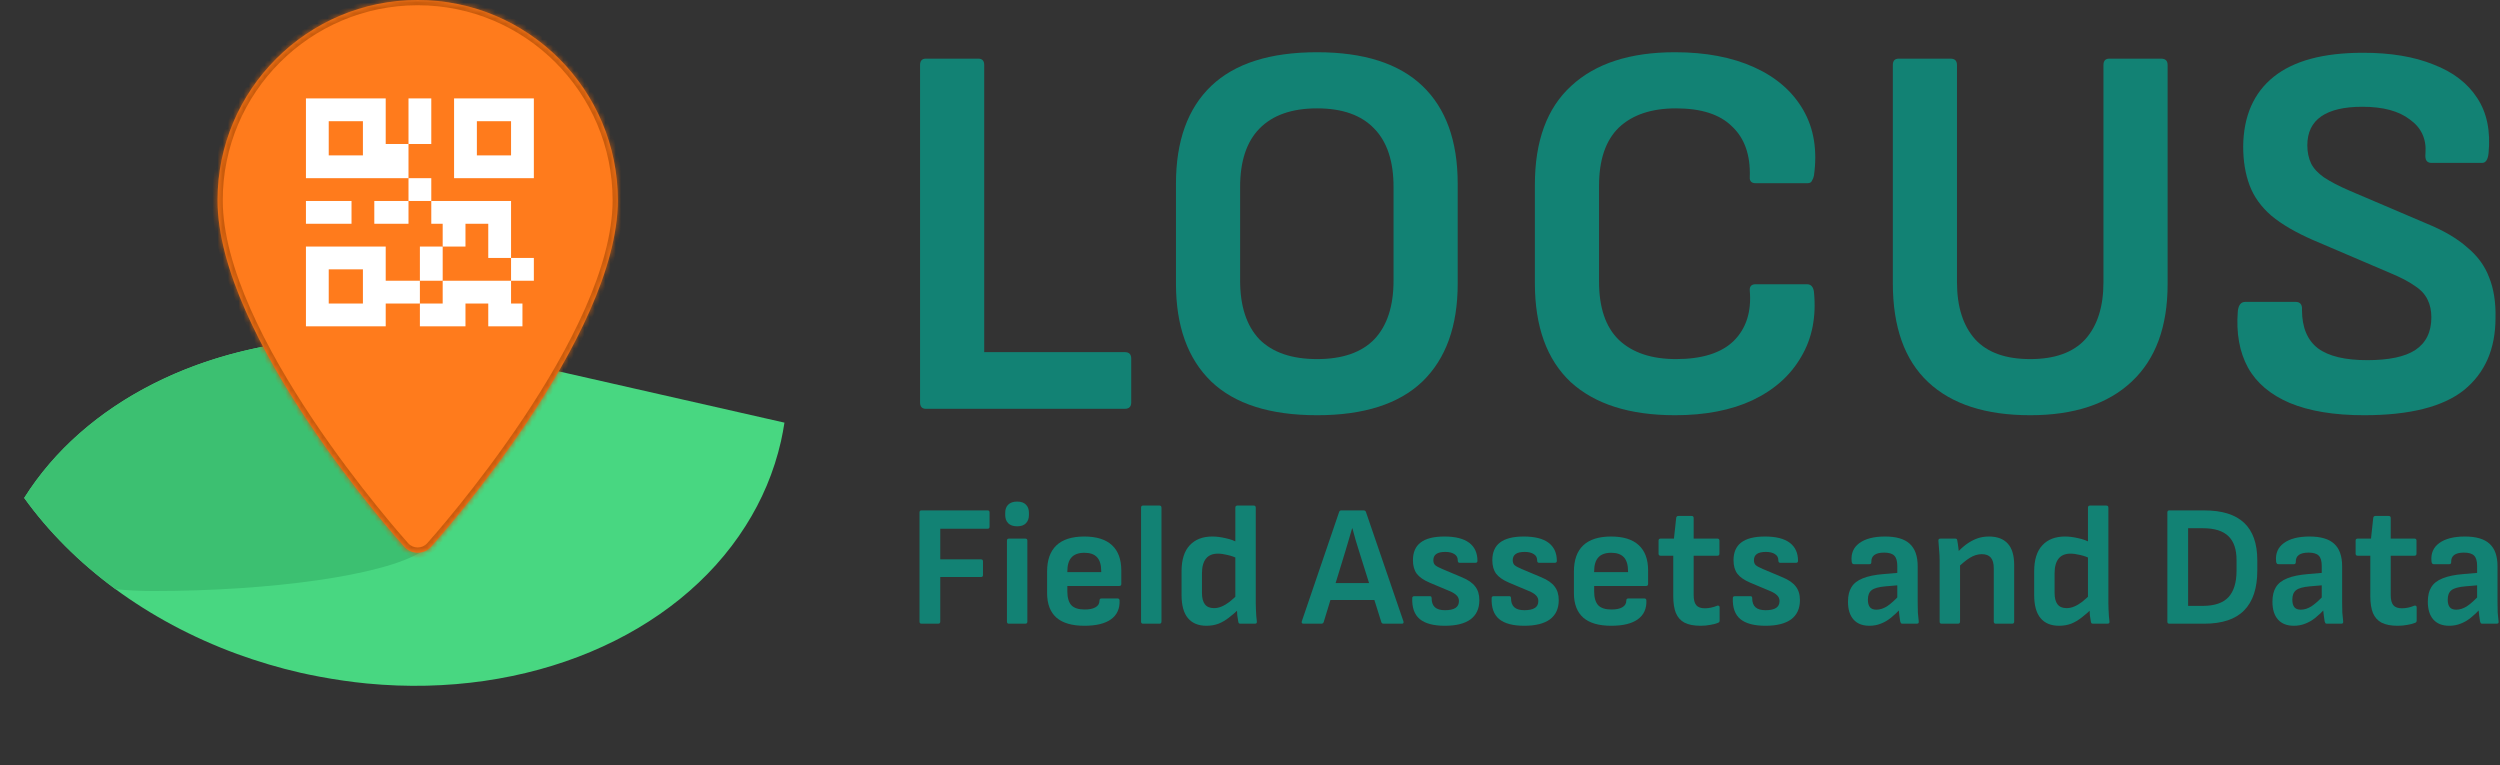 <svg width="477" height="146" viewBox="0 0 477 146" fill="none" xmlns="http://www.w3.org/2000/svg">
<rect x="0" y="0" width="477" height="146" fill="#333333" stroke="none"/>
<path d="M176.67 78C175.922 78 175.548 77.592 175.548 76.776V12.414C175.548 11.598 175.922 11.19 176.67 11.19H186.666C187.414 11.19 187.788 11.598 187.788 12.414V67.188H214.614C215.43 67.188 215.838 67.596 215.838 68.412V76.776C215.838 77.592 215.43 78 214.614 78H176.67Z" fill="#128274"/>
<path d="M251.303 79.224C242.327 79.224 235.595 77.082 231.107 72.798C226.619 68.446 224.375 62.224 224.375 54.132V35.058C224.375 26.898 226.619 20.676 231.107 16.392C235.595 12.108 242.327 9.966 251.303 9.966C260.211 9.966 266.909 12.108 271.397 16.392C275.885 20.676 278.129 26.898 278.129 35.058V54.132C278.129 62.224 275.885 68.446 271.397 72.798C266.909 77.082 260.211 79.224 251.303 79.224ZM251.303 68.514C256.131 68.514 259.769 67.256 262.217 64.74C264.665 62.156 265.889 58.416 265.889 53.52V35.67C265.889 30.774 264.665 27.068 262.217 24.552C259.769 21.968 256.131 20.676 251.303 20.676C246.475 20.676 242.803 21.968 240.287 24.552C237.839 27.068 236.615 30.774 236.615 35.67V53.52C236.615 58.416 237.839 62.156 240.287 64.74C242.803 67.256 246.475 68.514 251.303 68.514Z" fill="#128274"/>
<path d="M319.579 79.224C310.943 79.224 304.313 77.116 299.689 72.9C295.133 68.616 292.855 62.326 292.855 54.03V35.262C292.855 26.898 295.167 20.608 299.791 16.392C304.415 12.108 311.011 9.966 319.579 9.966C325.427 9.966 330.459 10.918 334.675 12.822C338.891 14.726 342.019 17.446 344.059 20.982C346.099 24.518 346.779 28.7 346.099 33.528C346.031 33.868 345.895 34.208 345.691 34.548C345.555 34.82 345.283 34.956 344.875 34.956H334.981C334.165 34.956 333.791 34.548 333.859 33.732C333.995 29.584 332.873 26.388 330.493 24.144C328.181 21.832 324.611 20.676 319.783 20.676C315.091 20.676 311.453 21.9 308.869 24.348C306.353 26.796 305.095 30.502 305.095 35.466V53.724C305.095 58.688 306.353 62.394 308.869 64.842C311.453 67.29 315.091 68.514 319.783 68.514C324.747 68.514 328.419 67.358 330.799 65.046C333.179 62.666 334.199 59.47 333.859 55.458C333.791 54.642 334.165 54.234 334.981 54.234H344.773C345.521 54.234 345.963 54.71 346.099 55.662C346.575 60.422 345.759 64.57 343.651 68.106C341.611 71.642 338.517 74.396 334.369 76.368C330.289 78.272 325.359 79.224 319.579 79.224Z" fill="#128274"/>
<path d="M387.366 79.224C378.866 79.224 372.372 77.116 367.884 72.9C363.396 68.684 361.152 62.394 361.152 54.03V12.414C361.152 11.598 361.526 11.19 362.274 11.19H372.168C372.576 11.19 372.882 11.292 373.086 11.496C373.29 11.7 373.392 12.006 373.392 12.414V53.826C373.392 58.518 374.548 62.156 376.86 64.74C379.172 67.256 382.674 68.514 387.366 68.514C392.058 68.514 395.56 67.256 397.872 64.74C400.184 62.156 401.34 58.518 401.34 53.826V12.414C401.34 11.598 401.714 11.19 402.462 11.19H412.356C413.172 11.19 413.58 11.598 413.58 12.414V54.234C413.58 62.326 411.302 68.514 406.746 72.798C402.19 77.082 395.73 79.224 387.366 79.224Z" fill="#128274"/>
<path d="M451.051 79.224C445.339 79.224 440.613 78.442 436.873 76.878C433.201 75.314 430.549 73.07 428.917 70.146C427.285 67.154 426.639 63.55 426.979 59.334C427.115 58.178 427.591 57.6 428.407 57.6H437.995C438.879 57.6 439.287 58.11 439.219 59.13C439.219 62.462 440.239 64.91 442.279 66.474C444.319 67.97 447.447 68.718 451.663 68.718C455.811 68.718 458.871 68.072 460.843 66.78C462.883 65.42 463.903 63.346 463.903 60.558C463.903 59.266 463.665 58.144 463.189 57.192C462.713 56.172 461.897 55.288 460.741 54.54C459.585 53.724 458.021 52.908 456.049 52.092L441.259 45.768C437.995 44.34 435.377 42.81 433.405 41.178C431.433 39.478 430.039 37.54 429.223 35.364C428.407 33.188 427.999 30.706 427.999 27.918C428.067 22.138 430.005 17.718 433.813 14.658C437.621 11.598 443.299 10.068 450.847 10.068C456.151 10.068 460.639 10.816 464.311 12.312C468.051 13.74 470.839 15.882 472.675 18.738C474.511 21.526 475.225 25.028 474.817 29.244C474.681 30.468 474.273 31.08 473.593 31.08H463.903C463.495 31.08 463.189 30.944 462.985 30.672C462.781 30.4 462.713 29.924 462.781 29.244C462.985 26.524 461.999 24.382 459.823 22.818C457.715 21.186 454.689 20.37 450.745 20.37C447.277 20.37 444.659 20.982 442.891 22.206C441.123 23.43 440.239 25.266 440.239 27.714C440.239 29.006 440.477 30.162 440.953 31.182C441.429 32.134 442.245 33.018 443.401 33.834C444.625 34.65 446.257 35.5 448.297 36.384L462.883 42.606C466.215 43.966 468.833 45.496 470.737 47.196C472.709 48.828 474.103 50.732 474.919 52.908C475.803 55.084 476.211 57.668 476.143 60.66C476.143 66.576 474.137 71.166 470.125 74.43C466.113 77.626 459.755 79.224 451.051 79.224Z" fill="#128274"/>
<path d="M175.805 119C175.563 119 175.442 118.868 175.442 118.604V97.781C175.442 97.517 175.563 97.385 175.805 97.385H188.444C188.686 97.385 188.807 97.517 188.807 97.781V100.487C188.807 100.751 188.686 100.883 188.444 100.883H179.402V106.724H187.19C187.432 106.724 187.553 106.856 187.553 107.12V109.727C187.553 109.969 187.432 110.09 187.19 110.09H179.402V118.604C179.402 118.868 179.27 119 179.006 119H175.805Z" fill="#128274"/>
<path d="M192.49 119C192.248 119 192.127 118.868 192.127 118.604V103.16C192.127 102.896 192.248 102.764 192.49 102.764H195.625C195.889 102.764 196.021 102.896 196.021 103.16V118.604C196.021 118.868 195.889 119 195.625 119H192.49ZM194.074 100.421C193.326 100.421 192.754 100.223 192.358 99.827C191.984 99.431 191.797 98.925 191.797 98.309V97.814C191.797 97.176 191.984 96.67 192.358 96.296C192.754 95.9 193.326 95.702 194.074 95.702C194.822 95.702 195.383 95.9 195.757 96.296C196.131 96.67 196.318 97.176 196.318 97.814V98.309C196.318 98.925 196.131 99.431 195.757 99.827C195.383 100.223 194.822 100.421 194.074 100.421Z" fill="#128274"/>
<path d="M206.915 119.396C204.539 119.396 202.757 118.879 201.569 117.845C200.381 116.789 199.787 115.227 199.787 113.159V109.067C199.787 106.867 200.37 105.206 201.536 104.084C202.724 102.94 204.506 102.368 206.882 102.368C209.214 102.368 210.974 102.918 212.162 104.018C213.35 105.118 213.944 106.724 213.944 108.836V111.41C213.944 111.674 213.812 111.806 213.548 111.806H203.648V112.796C203.648 114.006 203.901 114.897 204.407 115.469C204.935 116.019 205.782 116.294 206.948 116.294C207.85 116.294 208.543 116.151 209.027 115.865C209.533 115.579 209.786 115.15 209.786 114.578C209.786 114.314 209.918 114.182 210.182 114.182H213.218C213.46 114.182 213.592 114.303 213.614 114.545C213.68 116.129 213.13 117.339 211.964 118.175C210.82 118.989 209.137 119.396 206.915 119.396ZM203.648 109.166H210.116V109.001C210.116 107.791 209.852 106.9 209.324 106.328C208.796 105.756 207.993 105.47 206.915 105.47C205.793 105.47 204.968 105.767 204.44 106.361C203.912 106.933 203.648 107.824 203.648 109.034V109.166Z" fill="#128274"/>
<path d="M218.078 119C217.836 119 217.715 118.868 217.715 118.604V96.857C217.715 96.593 217.836 96.461 218.078 96.461H221.213C221.477 96.461 221.609 96.593 221.609 96.857V118.604C221.609 118.868 221.477 119 221.213 119H218.078Z" fill="#128274"/>
<path d="M230.193 119.396C228.653 119.396 227.476 118.912 226.662 117.944C225.848 116.976 225.441 115.502 225.441 113.522V109.034C225.441 106.812 225.958 105.151 226.992 104.051C228.026 102.929 229.467 102.368 231.315 102.368C232.107 102.368 232.965 102.478 233.889 102.698C234.813 102.896 235.55 103.171 236.1 103.523L236.232 106.625C235.616 106.295 234.956 106.053 234.252 105.899C233.548 105.723 232.921 105.635 232.371 105.635C231.359 105.635 230.6 105.954 230.094 106.592C229.588 107.23 229.335 108.165 229.335 109.397V113.126C229.335 114.094 229.522 114.82 229.896 115.304C230.27 115.788 230.842 116.03 231.612 116.03C232.118 116.03 232.602 115.931 233.064 115.733C233.548 115.535 234.054 115.238 234.582 114.842C235.11 114.424 235.704 113.885 236.364 113.225L236.496 116.096C235.836 116.734 235.176 117.306 234.516 117.812C233.878 118.318 233.207 118.714 232.503 119C231.799 119.264 231.029 119.396 230.193 119.396ZM236.694 119C236.584 119 236.485 118.978 236.397 118.934C236.331 118.868 236.287 118.769 236.265 118.637C236.199 118.285 236.133 117.867 236.067 117.383C236.023 116.899 236.001 116.481 236.001 116.129L235.704 114.38V96.857C235.704 96.593 235.836 96.461 236.1 96.461H239.202C239.466 96.461 239.598 96.593 239.598 96.857V115.073C239.598 115.447 239.609 115.854 239.631 116.294C239.653 116.712 239.675 117.119 239.697 117.515C239.741 117.911 239.774 118.241 239.796 118.505C239.862 118.835 239.741 119 239.433 119H236.694Z" fill="#128274"/>
<path d="M248.707 119C248.421 119 248.311 118.857 248.377 118.571L255.505 97.682C255.571 97.484 255.714 97.385 255.934 97.385H260.158C260.4 97.385 260.554 97.484 260.62 97.682L267.781 118.571C267.825 118.703 267.814 118.813 267.748 118.901C267.704 118.967 267.616 119 267.484 119H263.986C263.766 119 263.623 118.901 263.557 118.703L259.3 105.14C259.08 104.414 258.86 103.699 258.64 102.995C258.442 102.269 258.244 101.543 258.046 100.817H257.98C257.782 101.521 257.573 102.236 257.353 102.962C257.155 103.666 256.946 104.37 256.726 105.074L252.568 118.67C252.502 118.89 252.348 119 252.106 119H248.707ZM253.228 114.479L253.987 111.245H262.006L262.798 114.479H253.228Z" fill="#128274"/>
<path d="M275.694 119.396C273.516 119.396 271.91 118.967 270.876 118.109C269.864 117.251 269.391 115.92 269.457 114.116C269.457 113.874 269.589 113.753 269.853 113.753H272.823C273.043 113.753 273.153 113.874 273.153 114.116C273.153 114.908 273.362 115.491 273.78 115.865C274.198 116.239 274.836 116.426 275.694 116.426C276.596 116.426 277.267 116.283 277.707 115.997C278.147 115.711 278.367 115.271 278.367 114.677C278.367 114.259 278.224 113.907 277.938 113.621C277.652 113.313 277.19 113.027 276.552 112.763L272.79 111.179C271.646 110.695 270.821 110.123 270.315 109.463C269.831 108.803 269.589 107.945 269.589 106.889C269.589 105.393 270.073 104.271 271.041 103.523C272.031 102.753 273.549 102.368 275.595 102.368C277.685 102.368 279.258 102.764 280.314 103.556C281.37 104.348 281.898 105.503 281.898 107.021C281.898 107.263 281.766 107.384 281.502 107.384H278.532C278.422 107.384 278.323 107.351 278.235 107.285C278.169 107.197 278.136 107.054 278.136 106.856C278.136 106.372 277.927 105.998 277.509 105.734C277.091 105.448 276.508 105.305 275.76 105.305C274.99 105.305 274.418 105.437 274.044 105.701C273.67 105.965 273.483 106.361 273.483 106.889C273.483 107.285 273.593 107.593 273.813 107.813C274.055 108.033 274.517 108.286 275.199 108.572L278.961 110.156C280.127 110.64 280.963 111.223 281.469 111.905C281.997 112.565 282.261 113.434 282.261 114.512C282.261 116.118 281.7 117.339 280.578 118.175C279.456 118.989 277.828 119.396 275.694 119.396Z" fill="#128274"/>
<path d="M290.841 119.396C288.663 119.396 287.057 118.967 286.023 118.109C285.011 117.251 284.538 115.92 284.604 114.116C284.604 113.874 284.736 113.753 285 113.753H287.97C288.19 113.753 288.3 113.874 288.3 114.116C288.3 114.908 288.509 115.491 288.927 115.865C289.345 116.239 289.983 116.426 290.841 116.426C291.743 116.426 292.414 116.283 292.854 115.997C293.294 115.711 293.514 115.271 293.514 114.677C293.514 114.259 293.371 113.907 293.085 113.621C292.799 113.313 292.337 113.027 291.699 112.763L287.937 111.179C286.793 110.695 285.968 110.123 285.462 109.463C284.978 108.803 284.736 107.945 284.736 106.889C284.736 105.393 285.22 104.271 286.188 103.523C287.178 102.753 288.696 102.368 290.742 102.368C292.832 102.368 294.405 102.764 295.461 103.556C296.517 104.348 297.045 105.503 297.045 107.021C297.045 107.263 296.913 107.384 296.649 107.384H293.679C293.569 107.384 293.47 107.351 293.382 107.285C293.316 107.197 293.283 107.054 293.283 106.856C293.283 106.372 293.074 105.998 292.656 105.734C292.238 105.448 291.655 105.305 290.907 105.305C290.137 105.305 289.565 105.437 289.191 105.701C288.817 105.965 288.63 106.361 288.63 106.889C288.63 107.285 288.74 107.593 288.96 107.813C289.202 108.033 289.664 108.286 290.346 108.572L294.108 110.156C295.274 110.64 296.11 111.223 296.616 111.905C297.144 112.565 297.408 113.434 297.408 114.512C297.408 116.118 296.847 117.339 295.725 118.175C294.603 118.989 292.975 119.396 290.841 119.396Z" fill="#128274"/>
<path d="M307.43 119.396C305.054 119.396 303.272 118.879 302.084 117.845C300.896 116.789 300.302 115.227 300.302 113.159V109.067C300.302 106.867 300.885 105.206 302.051 104.084C303.239 102.94 305.021 102.368 307.397 102.368C309.729 102.368 311.489 102.918 312.677 104.018C313.865 105.118 314.459 106.724 314.459 108.836V111.41C314.459 111.674 314.327 111.806 314.063 111.806H304.163V112.796C304.163 114.006 304.416 114.897 304.922 115.469C305.45 116.019 306.297 116.294 307.463 116.294C308.365 116.294 309.058 116.151 309.542 115.865C310.048 115.579 310.301 115.15 310.301 114.578C310.301 114.314 310.433 114.182 310.697 114.182H313.733C313.975 114.182 314.107 114.303 314.129 114.545C314.195 116.129 313.645 117.339 312.479 118.175C311.335 118.989 309.652 119.396 307.43 119.396ZM304.163 109.166H310.631V109.001C310.631 107.791 310.367 106.9 309.839 106.328C309.311 105.756 308.508 105.47 307.43 105.47C306.308 105.47 305.483 105.767 304.955 106.361C304.427 106.933 304.163 107.824 304.163 109.034V109.166Z" fill="#128274"/>
<path d="M324.471 119.396C323.195 119.396 322.172 119.198 321.402 118.802C320.654 118.406 320.104 117.79 319.752 116.954C319.422 116.118 319.257 115.051 319.257 113.753V106.031H316.848C316.584 106.031 316.452 105.899 316.452 105.635V103.16C316.452 102.896 316.584 102.764 316.848 102.764H319.389L319.818 98.804C319.862 98.562 320.005 98.441 320.247 98.441H322.755C323.019 98.441 323.151 98.573 323.151 98.837V102.764H327.672C327.936 102.764 328.068 102.896 328.068 103.16V105.635C328.068 105.899 327.936 106.031 327.672 106.031H323.151V113.555C323.151 114.435 323.316 115.073 323.646 115.469C323.976 115.865 324.526 116.063 325.296 116.063C325.692 116.063 326.088 116.019 326.484 115.931C326.902 115.843 327.287 115.722 327.639 115.568C327.771 115.524 327.881 115.535 327.969 115.601C328.057 115.645 328.101 115.733 328.101 115.865V118.406C328.101 118.626 328.002 118.769 327.804 118.835C327.364 119.011 326.858 119.143 326.286 119.231C325.736 119.341 325.131 119.396 324.471 119.396Z" fill="#128274"/>
<path d="M336.86 119.396C334.682 119.396 333.076 118.967 332.042 118.109C331.03 117.251 330.557 115.92 330.623 114.116C330.623 113.874 330.755 113.753 331.019 113.753H333.989C334.209 113.753 334.319 113.874 334.319 114.116C334.319 114.908 334.528 115.491 334.946 115.865C335.364 116.239 336.002 116.426 336.86 116.426C337.762 116.426 338.433 116.283 338.873 115.997C339.313 115.711 339.533 115.271 339.533 114.677C339.533 114.259 339.39 113.907 339.104 113.621C338.818 113.313 338.356 113.027 337.718 112.763L333.956 111.179C332.812 110.695 331.987 110.123 331.481 109.463C330.997 108.803 330.755 107.945 330.755 106.889C330.755 105.393 331.239 104.271 332.207 103.523C333.197 102.753 334.715 102.368 336.761 102.368C338.851 102.368 340.424 102.764 341.48 103.556C342.536 104.348 343.064 105.503 343.064 107.021C343.064 107.263 342.932 107.384 342.668 107.384H339.698C339.588 107.384 339.489 107.351 339.401 107.285C339.335 107.197 339.302 107.054 339.302 106.856C339.302 106.372 339.093 105.998 338.675 105.734C338.257 105.448 337.674 105.305 336.926 105.305C336.156 105.305 335.584 105.437 335.21 105.701C334.836 105.965 334.649 106.361 334.649 106.889C334.649 107.285 334.759 107.593 334.979 107.813C335.221 108.033 335.683 108.286 336.365 108.572L340.127 110.156C341.293 110.64 342.129 111.223 342.635 111.905C343.163 112.565 343.427 113.434 343.427 114.512C343.427 116.118 342.866 117.339 341.744 118.175C340.622 118.989 338.994 119.396 336.86 119.396Z" fill="#128274"/>
<path d="M362.991 119C362.859 119 362.76 118.967 362.694 118.901C362.65 118.813 362.606 118.703 362.562 118.571C362.518 118.351 362.463 117.977 362.397 117.449C362.331 116.899 362.276 116.393 362.232 115.931L362.001 114.578V107.978C362.001 107.054 361.814 106.405 361.44 106.031C361.066 105.635 360.417 105.437 359.493 105.437C357.821 105.437 357.007 106.042 357.051 107.252C357.051 107.516 356.93 107.648 356.688 107.648H353.718C353.454 107.648 353.311 107.45 353.289 107.054C353.157 105.58 353.652 104.436 354.774 103.622C355.918 102.786 357.546 102.368 359.658 102.368C361.814 102.368 363.387 102.83 364.377 103.754C365.389 104.678 365.895 106.108 365.895 108.044V114.908C365.895 115.612 365.906 116.272 365.928 116.888C365.972 117.504 366.027 118.065 366.093 118.571C366.137 118.857 366.016 119 365.73 119H362.991ZM356.688 119.396C355.368 119.396 354.356 119 353.652 118.208C352.948 117.416 352.596 116.283 352.596 114.809C352.596 113.665 352.816 112.741 353.256 112.037C353.696 111.311 354.411 110.75 355.401 110.354C356.413 109.936 357.755 109.661 359.427 109.529L362.496 109.265V111.641L359.757 111.872C358.481 111.982 357.601 112.224 357.117 112.598C356.633 112.972 356.391 113.577 356.391 114.413C356.391 115.051 356.523 115.535 356.787 115.865C357.051 116.173 357.458 116.327 358.008 116.327C358.668 116.327 359.339 116.118 360.021 115.7C360.703 115.26 361.561 114.49 362.595 113.39L362.727 116.03C362.067 116.756 361.418 117.372 360.78 117.878C360.142 118.384 359.493 118.758 358.833 119C358.173 119.264 357.458 119.396 356.688 119.396Z" fill="#128274"/>
<path d="M380.807 119C380.543 119 380.411 118.868 380.411 118.604V108.44C380.411 107.516 380.224 106.834 379.85 106.394C379.476 105.954 378.904 105.734 378.134 105.734C377.364 105.734 376.605 105.965 375.857 106.427C375.131 106.867 374.295 107.56 373.349 108.506L373.217 105.635C373.855 104.953 374.493 104.37 375.131 103.886C375.791 103.402 376.473 103.028 377.177 102.764C377.881 102.5 378.651 102.368 379.487 102.368C381.071 102.368 382.27 102.819 383.084 103.721C383.898 104.601 384.305 105.965 384.305 107.813V118.604C384.305 118.868 384.173 119 383.909 119H380.807ZM370.445 119C370.203 119 370.082 118.868 370.082 118.604V106.889C370.082 106.273 370.049 105.624 369.983 104.942C369.939 104.26 369.895 103.688 369.851 103.226C369.807 102.918 369.939 102.764 370.247 102.764H373.019C373.151 102.764 373.25 102.786 373.316 102.83C373.382 102.874 373.426 102.973 373.448 103.127C373.492 103.303 373.536 103.567 373.58 103.919C373.624 104.249 373.668 104.601 373.712 104.975C373.756 105.349 373.778 105.679 373.778 105.965L373.976 107.285V118.604C373.976 118.868 373.844 119 373.58 119H370.445Z" fill="#128274"/>
<path d="M392.873 119.396C391.333 119.396 390.156 118.912 389.342 117.944C388.528 116.976 388.121 115.502 388.121 113.522V109.034C388.121 106.812 388.638 105.151 389.672 104.051C390.706 102.929 392.147 102.368 393.995 102.368C394.787 102.368 395.645 102.478 396.569 102.698C397.493 102.896 398.23 103.171 398.78 103.523L398.912 106.625C398.296 106.295 397.636 106.053 396.932 105.899C396.228 105.723 395.601 105.635 395.051 105.635C394.039 105.635 393.28 105.954 392.774 106.592C392.268 107.23 392.015 108.165 392.015 109.397V113.126C392.015 114.094 392.202 114.82 392.576 115.304C392.95 115.788 393.522 116.03 394.292 116.03C394.798 116.03 395.282 115.931 395.744 115.733C396.228 115.535 396.734 115.238 397.262 114.842C397.79 114.424 398.384 113.885 399.044 113.225L399.176 116.096C398.516 116.734 397.856 117.306 397.196 117.812C396.558 118.318 395.887 118.714 395.183 119C394.479 119.264 393.709 119.396 392.873 119.396ZM399.374 119C399.264 119 399.165 118.978 399.077 118.934C399.011 118.868 398.967 118.769 398.945 118.637C398.879 118.285 398.813 117.867 398.747 117.383C398.703 116.899 398.681 116.481 398.681 116.129L398.384 114.38V96.857C398.384 96.593 398.516 96.461 398.78 96.461H401.882C402.146 96.461 402.278 96.593 402.278 96.857V115.073C402.278 115.447 402.289 115.854 402.311 116.294C402.333 116.712 402.355 117.119 402.377 117.515C402.421 117.911 402.454 118.241 402.476 118.505C402.542 118.835 402.421 119 402.113 119H399.374Z" fill="#128274"/>
<path d="M413.895 119C413.653 119 413.532 118.868 413.532 118.604V97.781C413.532 97.517 413.653 97.385 413.895 97.385H420.561C423.971 97.385 426.512 98.177 428.184 99.761C429.856 101.345 430.692 103.721 430.692 106.889V108.869C430.692 112.235 429.856 114.765 428.184 116.459C426.534 118.153 423.993 119 420.561 119H413.895ZM417.492 115.601H420.297C422.519 115.601 424.147 115.051 425.181 113.951C426.215 112.829 426.732 111.146 426.732 108.902V106.856C426.732 104.81 426.215 103.292 425.181 102.302C424.147 101.29 422.519 100.784 420.297 100.784H417.492V115.601Z" fill="#128274"/>
<path d="M443.976 119C443.844 119 443.745 118.967 443.679 118.901C443.635 118.813 443.591 118.703 443.547 118.571C443.503 118.351 443.448 117.977 443.382 117.449C443.316 116.899 443.261 116.393 443.217 115.931L442.986 114.578V107.978C442.986 107.054 442.799 106.405 442.425 106.031C442.051 105.635 441.402 105.437 440.478 105.437C438.806 105.437 437.992 106.042 438.036 107.252C438.036 107.516 437.915 107.648 437.673 107.648H434.703C434.439 107.648 434.296 107.45 434.274 107.054C434.142 105.58 434.637 104.436 435.759 103.622C436.903 102.786 438.531 102.368 440.643 102.368C442.799 102.368 444.372 102.83 445.362 103.754C446.374 104.678 446.88 106.108 446.88 108.044V114.908C446.88 115.612 446.891 116.272 446.913 116.888C446.957 117.504 447.012 118.065 447.078 118.571C447.122 118.857 447.001 119 446.715 119H443.976ZM437.673 119.396C436.353 119.396 435.341 119 434.637 118.208C433.933 117.416 433.581 116.283 433.581 114.809C433.581 113.665 433.801 112.741 434.241 112.037C434.681 111.311 435.396 110.75 436.386 110.354C437.398 109.936 438.74 109.661 440.412 109.529L443.481 109.265V111.641L440.742 111.872C439.466 111.982 438.586 112.224 438.102 112.598C437.618 112.972 437.376 113.577 437.376 114.413C437.376 115.051 437.508 115.535 437.772 115.865C438.036 116.173 438.443 116.327 438.993 116.327C439.653 116.327 440.324 116.118 441.006 115.7C441.688 115.26 442.546 114.49 443.58 113.39L443.712 116.03C443.052 116.756 442.403 117.372 441.765 117.878C441.127 118.384 440.478 118.758 439.818 119C439.158 119.264 438.443 119.396 437.673 119.396Z" fill="#128274"/>
<path d="M457.47 119.396C456.194 119.396 455.171 119.198 454.401 118.802C453.653 118.406 453.103 117.79 452.751 116.954C452.421 116.118 452.256 115.051 452.256 113.753V106.031H449.847C449.583 106.031 449.451 105.899 449.451 105.635V103.16C449.451 102.896 449.583 102.764 449.847 102.764H452.388L452.817 98.804C452.861 98.562 453.004 98.441 453.246 98.441H455.754C456.018 98.441 456.15 98.573 456.15 98.837V102.764H460.671C460.935 102.764 461.067 102.896 461.067 103.16V105.635C461.067 105.899 460.935 106.031 460.671 106.031H456.15V113.555C456.15 114.435 456.315 115.073 456.645 115.469C456.975 115.865 457.525 116.063 458.295 116.063C458.691 116.063 459.087 116.019 459.483 115.931C459.901 115.843 460.286 115.722 460.638 115.568C460.77 115.524 460.88 115.535 460.968 115.601C461.056 115.645 461.1 115.733 461.1 115.865V118.406C461.1 118.626 461.001 118.769 460.803 118.835C460.363 119.011 459.857 119.143 459.285 119.231C458.735 119.341 458.13 119.396 457.47 119.396Z" fill="#128274"/>
<path d="M473.624 119C473.492 119 473.393 118.967 473.327 118.901C473.283 118.813 473.239 118.703 473.195 118.571C473.151 118.351 473.096 117.977 473.03 117.449C472.964 116.899 472.909 116.393 472.865 115.931L472.634 114.578V107.978C472.634 107.054 472.447 106.405 472.073 106.031C471.699 105.635 471.05 105.437 470.126 105.437C468.454 105.437 467.64 106.042 467.684 107.252C467.684 107.516 467.563 107.648 467.321 107.648H464.351C464.087 107.648 463.944 107.45 463.922 107.054C463.79 105.58 464.285 104.436 465.407 103.622C466.551 102.786 468.179 102.368 470.291 102.368C472.447 102.368 474.02 102.83 475.01 103.754C476.022 104.678 476.528 106.108 476.528 108.044V114.908C476.528 115.612 476.539 116.272 476.561 116.888C476.605 117.504 476.66 118.065 476.726 118.571C476.77 118.857 476.649 119 476.363 119H473.624ZM467.321 119.396C466.001 119.396 464.989 119 464.285 118.208C463.581 117.416 463.229 116.283 463.229 114.809C463.229 113.665 463.449 112.741 463.889 112.037C464.329 111.311 465.044 110.75 466.034 110.354C467.046 109.936 468.388 109.661 470.06 109.529L473.129 109.265V111.641L470.39 111.872C469.114 111.982 468.234 112.224 467.75 112.598C467.266 112.972 467.024 113.577 467.024 114.413C467.024 115.051 467.156 115.535 467.42 115.865C467.684 116.173 468.091 116.327 468.641 116.327C469.301 116.327 469.972 116.118 470.654 115.7C471.336 115.26 472.194 114.49 473.228 113.39L473.36 116.03C472.7 116.756 472.051 117.372 471.413 117.878C470.775 118.384 470.126 118.758 469.466 119C468.806 119.264 468.091 119.396 467.321 119.396Z" fill="#128274"/>
<path d="M57.444 128.389C53.209 127.426 49.136 126.196 45.227 124.778C27.982 118.437 13.817 107.808 4.619 95.007C16.161 76.636 39.087 65.189 65.211 64.526C73.073 64.317 81.237 65.092 89.419 66.951L149.674 80.64C149.487 81.819 149.276 83.013 149.004 84.214C147.68 90.042 145.384 95.425 142.264 100.336C128.983 121.367 100.789 133.369 70.022 130.411C67.032 130.119 64.034 129.682 61.023 129.12C59.821 128.888 58.638 128.66 57.444 128.389Z" fill="#48D781"/>
<path fill-rule="evenodd" clip-rule="evenodd" d="M80.421 105.272C73.167 109.827 51.5 112.766 29.317 112.766C26.715 112.766 24.293 112.643 22.04 112.414C15.135 107.342 9.248 101.45 4.619 95.008C15.928 77.008 38.166 65.654 63.632 64.58L80.421 105.272Z" fill="#3CC071"/>
<mask id="path-5-inside-1_17_175" fill="white">
<path d="M79.695 0C58.635 0 41.501 17.134 41.501 38.194C41.501 64.33 75.681 102.699 77.136 104.32C78.503 105.842 80.889 105.84 82.254 104.32C83.709 102.699 117.889 64.33 117.889 38.194C117.888 17.134 100.755 0 79.695 0Z"/>
</mask>
<path d="M79.695 0C58.635 0 41.501 17.134 41.501 38.194C41.501 64.33 75.681 102.699 77.136 104.32C78.503 105.842 80.889 105.84 82.254 104.32C83.709 102.699 117.889 64.33 117.889 38.194C117.888 17.134 100.755 0 79.695 0Z" fill="#FF7B1C"/>
<path d="M77.136 104.32L77.88 103.652L77.88 103.652L77.136 104.32ZM82.254 104.32L81.51 103.652L81.51 103.652L82.254 104.32ZM117.889 38.194H118.889V38.194L117.889 38.194ZM79.695 -1C58.082 -1 40.501 16.581 40.501 38.194H42.501C42.501 17.686 59.187 1 79.695 1V-1ZM40.501 38.194C40.501 44.927 42.697 52.373 45.95 59.729C49.208 67.097 53.559 74.447 57.941 81.006C66.706 94.124 75.65 104.162 76.392 104.988L77.88 103.652C77.166 102.857 68.293 92.9 59.604 79.895C55.26 73.392 50.975 66.147 47.779 58.92C44.577 51.68 42.501 44.529 42.501 38.194H40.501ZM76.392 104.988C78.156 106.954 81.237 106.95 82.998 104.988L81.51 103.652C80.542 104.73 78.849 104.731 77.88 103.652L76.392 104.988ZM82.998 104.988C83.74 104.162 92.684 94.124 101.448 81.006C105.831 74.447 110.182 67.097 113.44 59.729C116.693 52.373 118.889 44.927 118.889 38.194H116.889C116.889 44.529 114.812 51.68 111.611 58.92C108.415 66.147 104.13 73.392 99.785 79.895C91.096 92.9 82.223 102.857 81.51 103.652L82.998 104.988ZM118.889 38.194C118.888 16.581 101.307 -1 79.695 -1V1C100.203 1 116.888 17.686 116.889 38.194L118.889 38.194Z" fill="#C95B0C" mask="url(#path-5-inside-1_17_175)"/>
<path d="M86.638 18.777V33.997H101.858V18.777H86.638ZM97.51 29.649H90.987V23.126H97.51V29.649Z" fill="white"/>
<path d="M67.07 38.346H58.373V42.694H67.07V38.346Z" fill="white"/>
<path d="M77.941 38.346H71.418V42.694H77.941V38.346Z" fill="white"/>
<path d="M82.29 33.996H77.942V38.345H82.29V33.996Z" fill="white"/>
<path d="M73.593 27.474V18.777H58.373V33.997H73.593H77.941V27.474H73.593ZM69.244 29.648H62.721V23.126H69.244V29.648Z" fill="white"/>
<path d="M82.29 18.777H77.942V27.474H82.29V18.777Z" fill="white"/>
<path d="M88.812 42.694H93.161V49.217H97.509V38.346H82.29V42.694H84.464V47.043H88.812V42.694Z" fill="white"/>
<path d="M84.464 47.043H80.115V53.565H84.464V47.043Z" fill="white"/>
<path d="M101.858 49.217H97.509V53.565H101.858V49.217Z" fill="white"/>
<path d="M88.812 53.566H84.464V57.914H80.115V62.263H88.812V57.914H93.161V62.263H99.683V57.914H97.509V53.566H93.161H88.812Z" fill="white"/>
<path d="M73.593 53.565V47.043H58.373V62.262H73.593V57.914H80.115V53.565H73.593ZM69.244 57.914H62.721V51.391H69.244V57.914Z" fill="white"/>
</svg>
